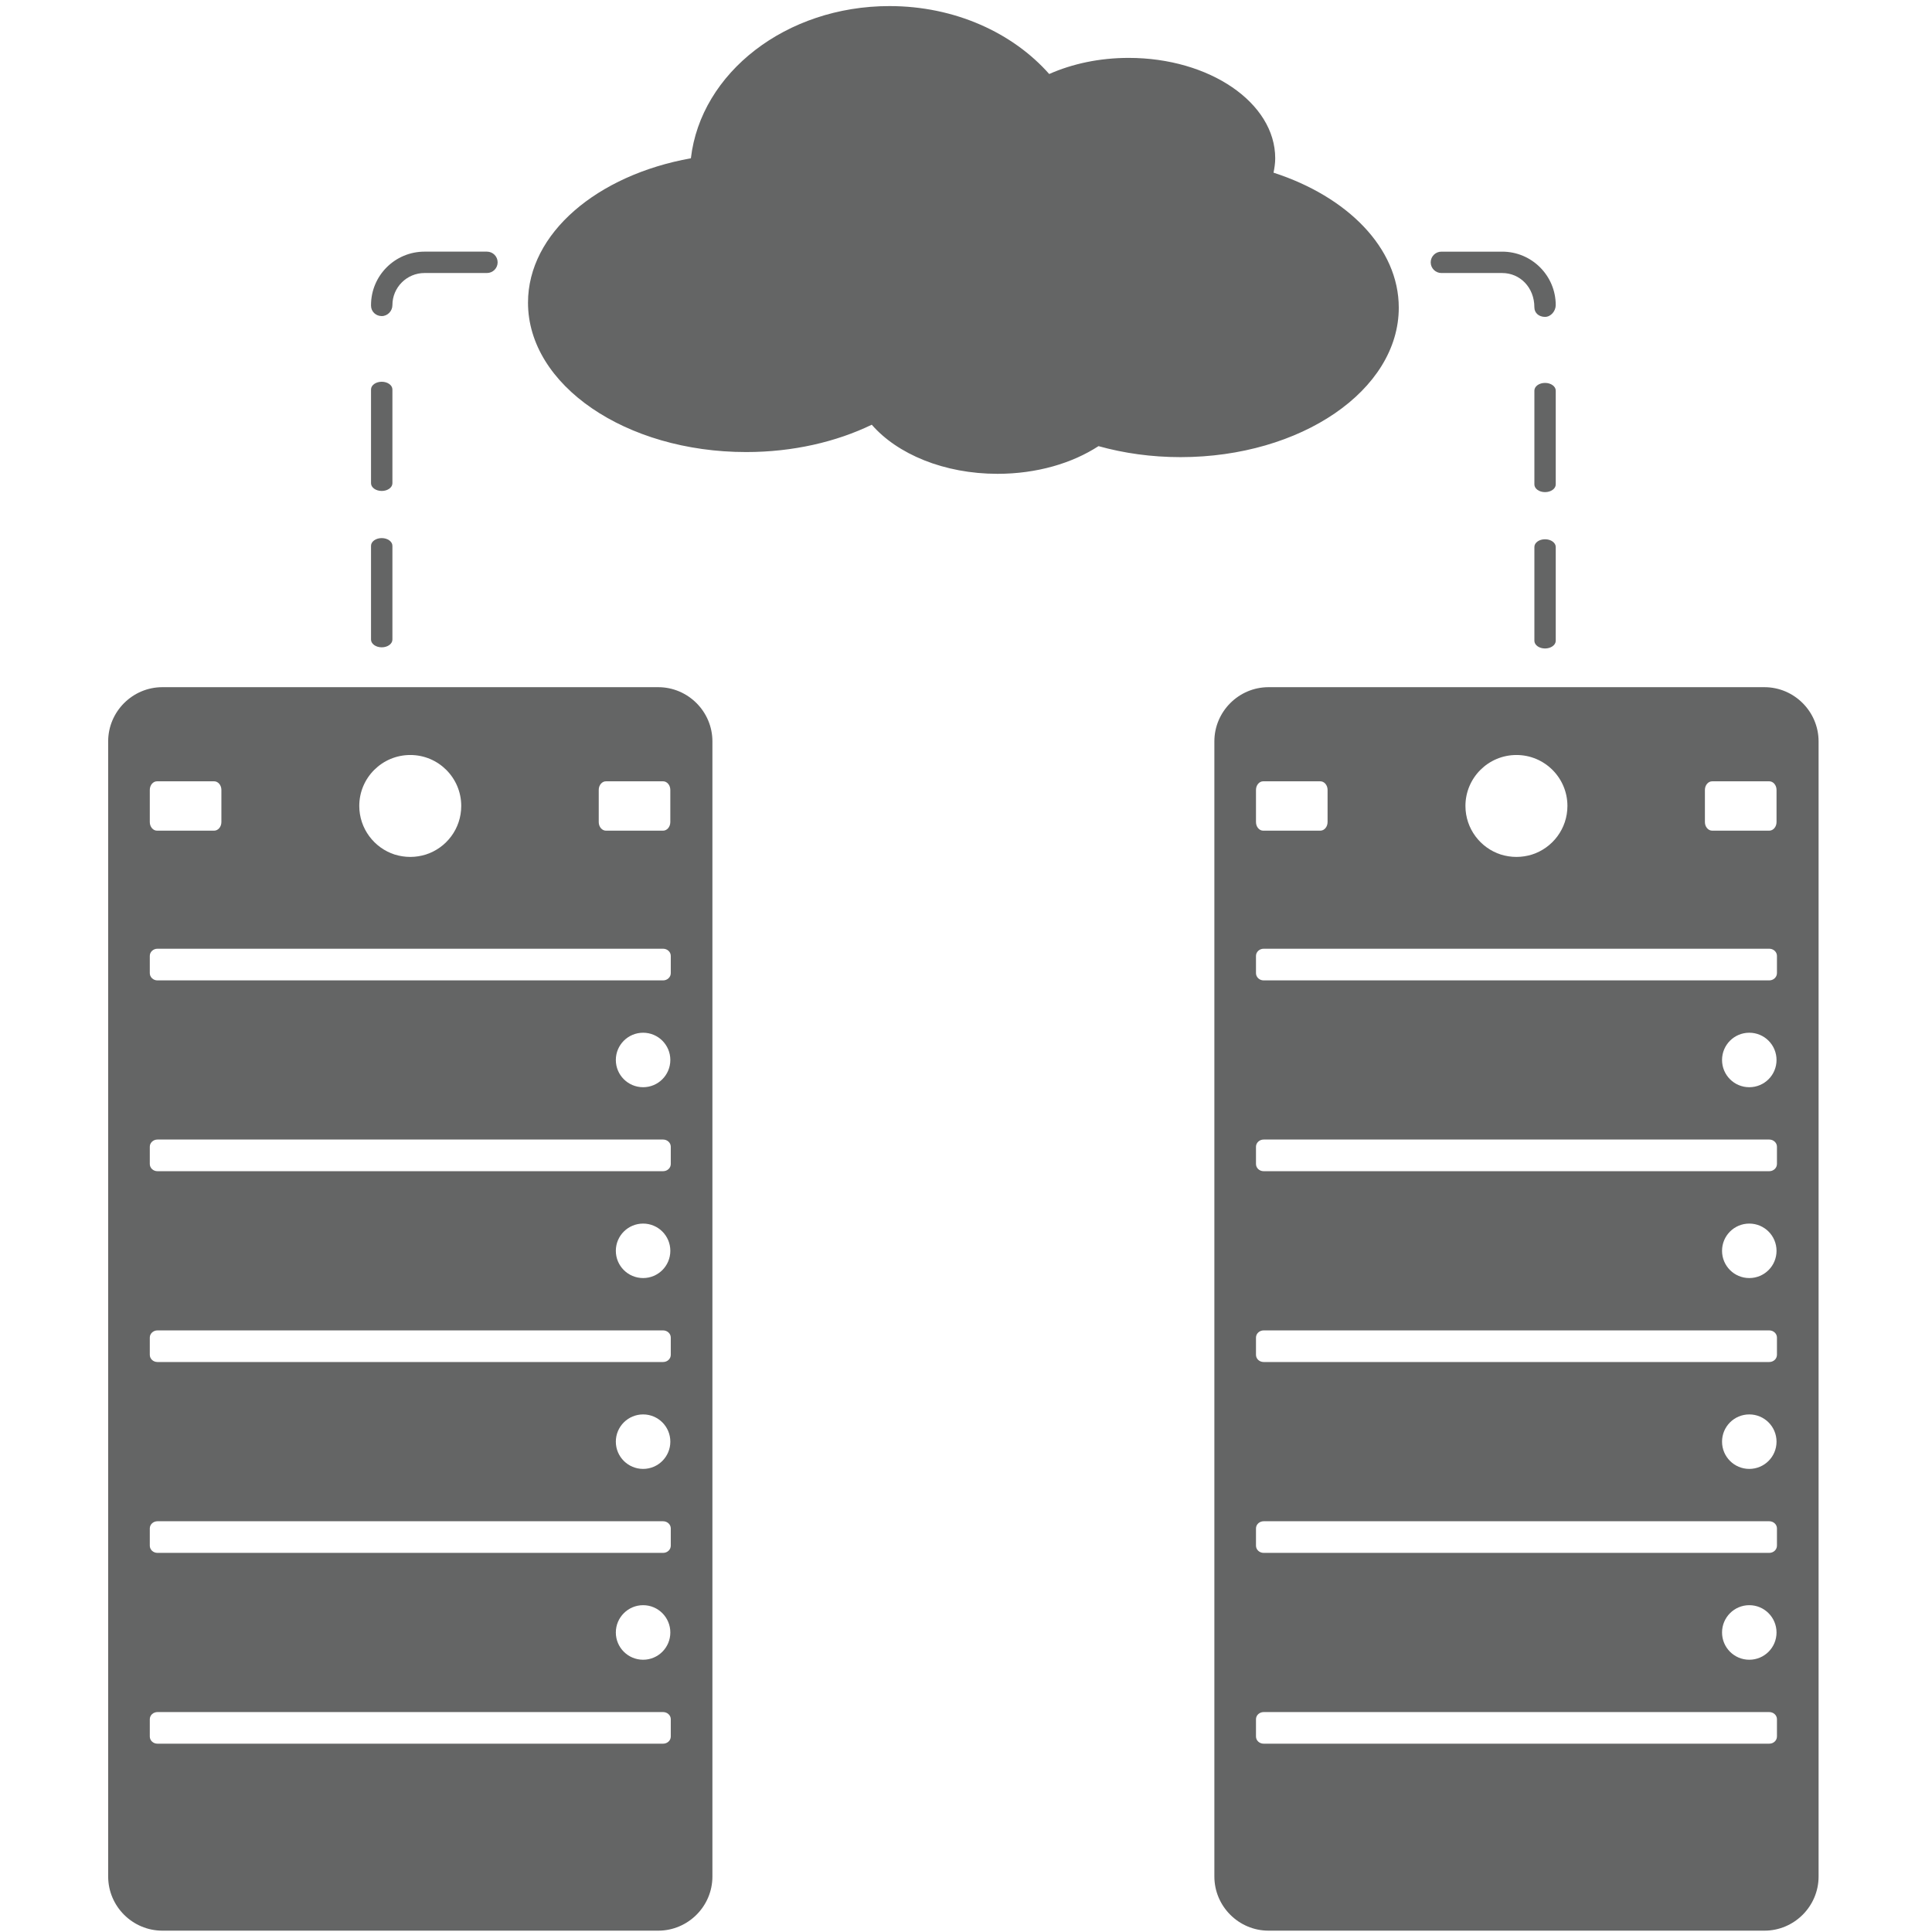 <?xml version="1.0" encoding="utf-8"?>
<!-- Generator: Adobe Illustrator 14.0.0, SVG Export Plug-In . SVG Version: 6.00 Build 43363)  -->
<!DOCTYPE svg PUBLIC "-//W3C//DTD SVG 1.1//EN" "http://www.w3.org/Graphics/SVG/1.1/DTD/svg11.dtd">
<svg version="1.1" id="Layer_1" xmlns="http://www.w3.org/2000/svg" xmlns:xlink="http://www.w3.org/1999/xlink" x="0px" y="0px"
	 width="141.73px" height="141.73px" viewBox="0 0 141.73 141.73" enable-background="new 0 0 141.73 141.73" xml:space="preserve">
<g>
	<path fill="#646565" d="M129.437,50.411H93.059c-2.185,0-3.974,1.79-3.974,3.976v83.271c0,2.188,1.789,3.974,3.974,3.974h36.378
		c2.185,0,3.973-1.786,3.973-3.974V54.387C133.409,52.201,131.621,50.411,129.437,50.411z M125.071,57.946
		c0-0.347,0.239-0.63,0.535-0.63h4.184c0.295,0,0.535,0.284,0.535,0.63v2.359c0,0.35-0.24,0.632-0.535,0.632h-4.184
		c-0.296,0-0.535-0.282-0.535-0.632V57.946z M111.246,55.386c2.065,0,3.739,1.674,3.739,3.736c0,1.672-1.093,3.085-2.601,3.567
		c-0.358,0.111-0.742,0.174-1.139,0.174c-0.396,0-0.779-0.063-1.143-0.174c-1.502-0.482-2.599-1.896-2.599-3.567
		C107.505,57.06,109.179,55.386,111.246,55.386z M92.138,57.946c0-0.347,0.239-0.63,0.527-0.63h4.191
		c0.296,0,0.534,0.284,0.534,0.63v2.359c0,0.35-0.238,0.632-0.534,0.632h-4.191c-0.288,0-0.527-0.282-0.527-0.632V57.946z
		 M130.355,127.387c0,0.296-0.251,0.528-0.563,0.528H92.701c-0.312,0-0.563-0.232-0.563-0.528v-1.267
		c0-0.288,0.252-0.524,0.563-0.524h37.092c0.312,0,0.563,0.236,0.563,0.524V127.387z M126.328,119.758
		c0-1.104,0.892-2.003,1.998-2.003s1.999,0.898,1.999,2.003s-0.893,1.999-1.999,1.999S126.328,120.862,126.328,119.758z
		 M130.355,113.388c0,0.295-0.251,0.53-0.563,0.53H92.701c-0.312,0-0.563-0.235-0.563-0.53v-1.264c0-0.289,0.252-0.526,0.563-0.526
		h37.092c0.312,0,0.563,0.237,0.563,0.526V113.388z M126.328,105.76c0-1.107,0.892-1.999,1.998-1.999s1.999,0.892,1.999,1.999
		c0,1.103-0.893,1.998-1.999,1.998S126.328,106.862,126.328,105.76z M130.355,99.387c0,0.297-0.251,0.529-0.563,0.529H92.701
		c-0.312,0-0.563-0.232-0.563-0.529v-1.262c0-0.29,0.252-0.528,0.563-0.528h37.092c0.312,0,0.563,0.238,0.563,0.528V99.387z
		 M126.328,91.759c0-1.105,0.892-1.998,1.998-1.998s1.999,0.893,1.999,1.998s-0.893,1.998-1.999,1.998
		S126.328,92.864,126.328,91.759z M130.355,85.388c0,0.295-0.251,0.53-0.563,0.53H92.701c-0.312,0-0.563-0.235-0.563-0.53v-1.264
		c0-0.288,0.252-0.528,0.563-0.528h37.092c0.312,0,0.563,0.24,0.563,0.528V85.388z M126.328,77.759c0-1.105,0.892-1.999,1.998-1.999
		s1.999,0.894,1.999,1.999s-0.893,1.998-1.999,1.998S126.328,78.864,126.328,77.759z M130.355,71.389
		c0,0.292-0.251,0.532-0.563,0.532H92.701c-0.312,0-0.563-0.24-0.563-0.532v-1.263c0-0.291,0.252-0.528,0.563-0.528h37.092
		c0.312,0,0.563,0.237,0.563,0.528V71.389z"/>
	<path fill="#646565" d="M48.287,50.411H11.911c-2.187,0-3.976,1.79-3.976,3.976v83.271c0,2.188,1.789,3.974,3.976,3.974h36.376
		c2.186,0,3.975-1.786,3.975-3.974V54.387C52.262,52.201,50.473,50.411,48.287,50.411z M43.923,57.946
		c0-0.347,0.237-0.63,0.531-0.63h4.188c0.294,0,0.532,0.284,0.532,0.63v2.359c0,0.35-0.238,0.632-0.532,0.632h-4.188
		c-0.293,0-0.531-0.282-0.531-0.632V57.946z M30.099,55.386c2.063,0,3.737,1.674,3.737,3.736c0,1.672-1.09,3.085-2.603,3.567
		c-0.357,0.111-0.738,0.174-1.134,0.174c-0.399,0-0.781-0.063-1.145-0.174c-1.499-0.482-2.598-1.896-2.598-3.567
		C26.356,57.06,28.029,55.386,30.099,55.386z M10.989,57.946c0-0.347,0.238-0.63,0.531-0.63h4.189c0.292,0,0.532,0.284,0.532,0.63
		v2.359c0,0.35-0.24,0.632-0.532,0.632H11.52c-0.292,0-0.531-0.282-0.531-0.632V57.946z M49.208,127.387
		c0,0.296-0.251,0.528-0.564,0.528H11.551c-0.311,0-0.562-0.232-0.562-0.528v-1.267c0-0.288,0.251-0.524,0.562-0.524h37.093
		c0.313,0,0.564,0.236,0.564,0.524V127.387z M45.177,119.758c0-1.104,0.896-2.003,2.002-2.003c1.103,0,1.996,0.898,1.996,2.003
		s-0.894,1.999-1.996,1.999C46.072,121.757,45.177,120.862,45.177,119.758z M49.208,113.388c0,0.295-0.251,0.53-0.564,0.53H11.551
		c-0.311,0-0.562-0.235-0.562-0.53v-1.264c0-0.289,0.251-0.526,0.562-0.526h37.093c0.313,0,0.564,0.237,0.564,0.526V113.388z
		 M45.177,105.76c0-1.107,0.896-1.999,2.002-1.999c1.103,0,1.996,0.892,1.996,1.999c0,1.103-0.894,1.998-1.996,1.998
		C46.072,107.758,45.177,106.862,45.177,105.76z M49.208,99.387c0,0.297-0.251,0.529-0.564,0.529H11.551
		c-0.311,0-0.562-0.232-0.562-0.529v-1.262c0-0.29,0.251-0.528,0.562-0.528h37.093c0.313,0,0.564,0.238,0.564,0.528V99.387z
		 M45.177,91.759c0-1.105,0.896-1.998,2.002-1.998c1.103,0,1.996,0.893,1.996,1.998s-0.894,1.998-1.996,1.998
		C46.072,93.757,45.177,92.864,45.177,91.759z M49.208,85.388c0,0.295-0.251,0.53-0.564,0.53H11.551
		c-0.311,0-0.562-0.235-0.562-0.53v-1.264c0-0.288,0.251-0.528,0.562-0.528h37.093c0.313,0,0.564,0.24,0.564,0.528V85.388z
		 M45.177,77.759c0-1.105,0.896-1.999,2.002-1.999c1.103,0,1.996,0.894,1.996,1.999s-0.894,1.998-1.996,1.998
		C46.072,79.757,45.177,78.864,45.177,77.759z M49.208,71.389c0,0.292-0.251,0.532-0.564,0.532H11.551
		c-0.311,0-0.562-0.24-0.562-0.532v-1.263c0-0.291,0.251-0.528,0.562-0.528h37.093c0.313,0,0.564,0.237,0.564,0.528V71.389z"/>
	<path fill="#646565" d="M102.613,22.571c0-4.378-3.764-8.148-9.187-9.904c0.068-0.346,0.123-0.696,0.123-1.054
		c0-4.069-4.812-7.366-10.752-7.366c-2.152,0-4.145,0.437-5.828,1.182C74.3,2.41,70.051,0.446,65.253,0.446
		c-7.595,0-13.842,4.895-14.57,11.165c-6.873,1.232-11.949,5.5-11.949,10.592c0,6.052,7.169,10.959,16.006,10.959
		c3.434,0,6.606-0.746,9.212-2.005c1.877,2.157,5.301,3.602,9.226,3.602c2.877,0,5.482-0.776,7.407-2.031
		c1.859,0.519,3.889,0.807,6.017,0.807C95.439,33.534,102.613,28.627,102.613,22.571z"/>
	<path fill="#646565" d="M113.343,39.56c-0.434,0-0.782,0.253-0.782,0.565v6.881c0,0.313,0.349,0.566,0.782,0.566
		s0.785-0.253,0.785-0.566v-6.881C114.128,39.813,113.776,39.56,113.343,39.56z"/>
	<path fill="#646565" d="M28.003,47.487c0.434,0,0.784-0.255,0.784-0.567V40.04c0-0.313-0.351-0.566-0.784-0.566
		c-0.433,0-0.785,0.253-0.785,0.566v6.881C27.218,47.232,27.57,47.487,28.003,47.487z"/>
	<path fill="#646565" d="M114.128,28.655c0-0.312-0.352-0.565-0.785-0.565s-0.782,0.253-0.782,0.565v6.882
		c0,0.313,0.349,0.565,0.782,0.565s0.785-0.252,0.785-0.565V28.655z"/>
	<path fill="#646565" d="M28.003,36.016c0.434,0,0.784-0.253,0.784-0.565v-6.88c0-0.313-0.351-0.566-0.784-0.566
		c-0.433,0-0.785,0.253-0.785,0.566v6.88C27.218,35.763,27.57,36.016,28.003,36.016z"/>
	<path fill="#646565" d="M105.741,20.029h4.463c1.301,0,2.356,1.056,2.356,2.512c0,0.434,0.349,0.705,0.782,0.705
		s0.785-0.431,0.785-0.864c0-2.163-1.76-3.921-3.924-3.921h-4.463c-0.432,0-0.785,0.35-0.785,0.784
		C104.956,19.679,105.31,20.029,105.741,20.029z"/>
	<path fill="#646565" d="M28.003,23.187c0.434,0,0.784-0.372,0.784-0.805c0-1.298,1.055-2.354,2.354-2.354h4.58
		c0.435,0,0.785-0.35,0.785-0.784c0-0.434-0.35-0.784-0.785-0.784h-4.58c-2.164,0-3.923,1.758-3.923,3.921v0.04
		C27.218,22.855,27.57,23.187,28.003,23.187z"/>
</g>
</svg>
